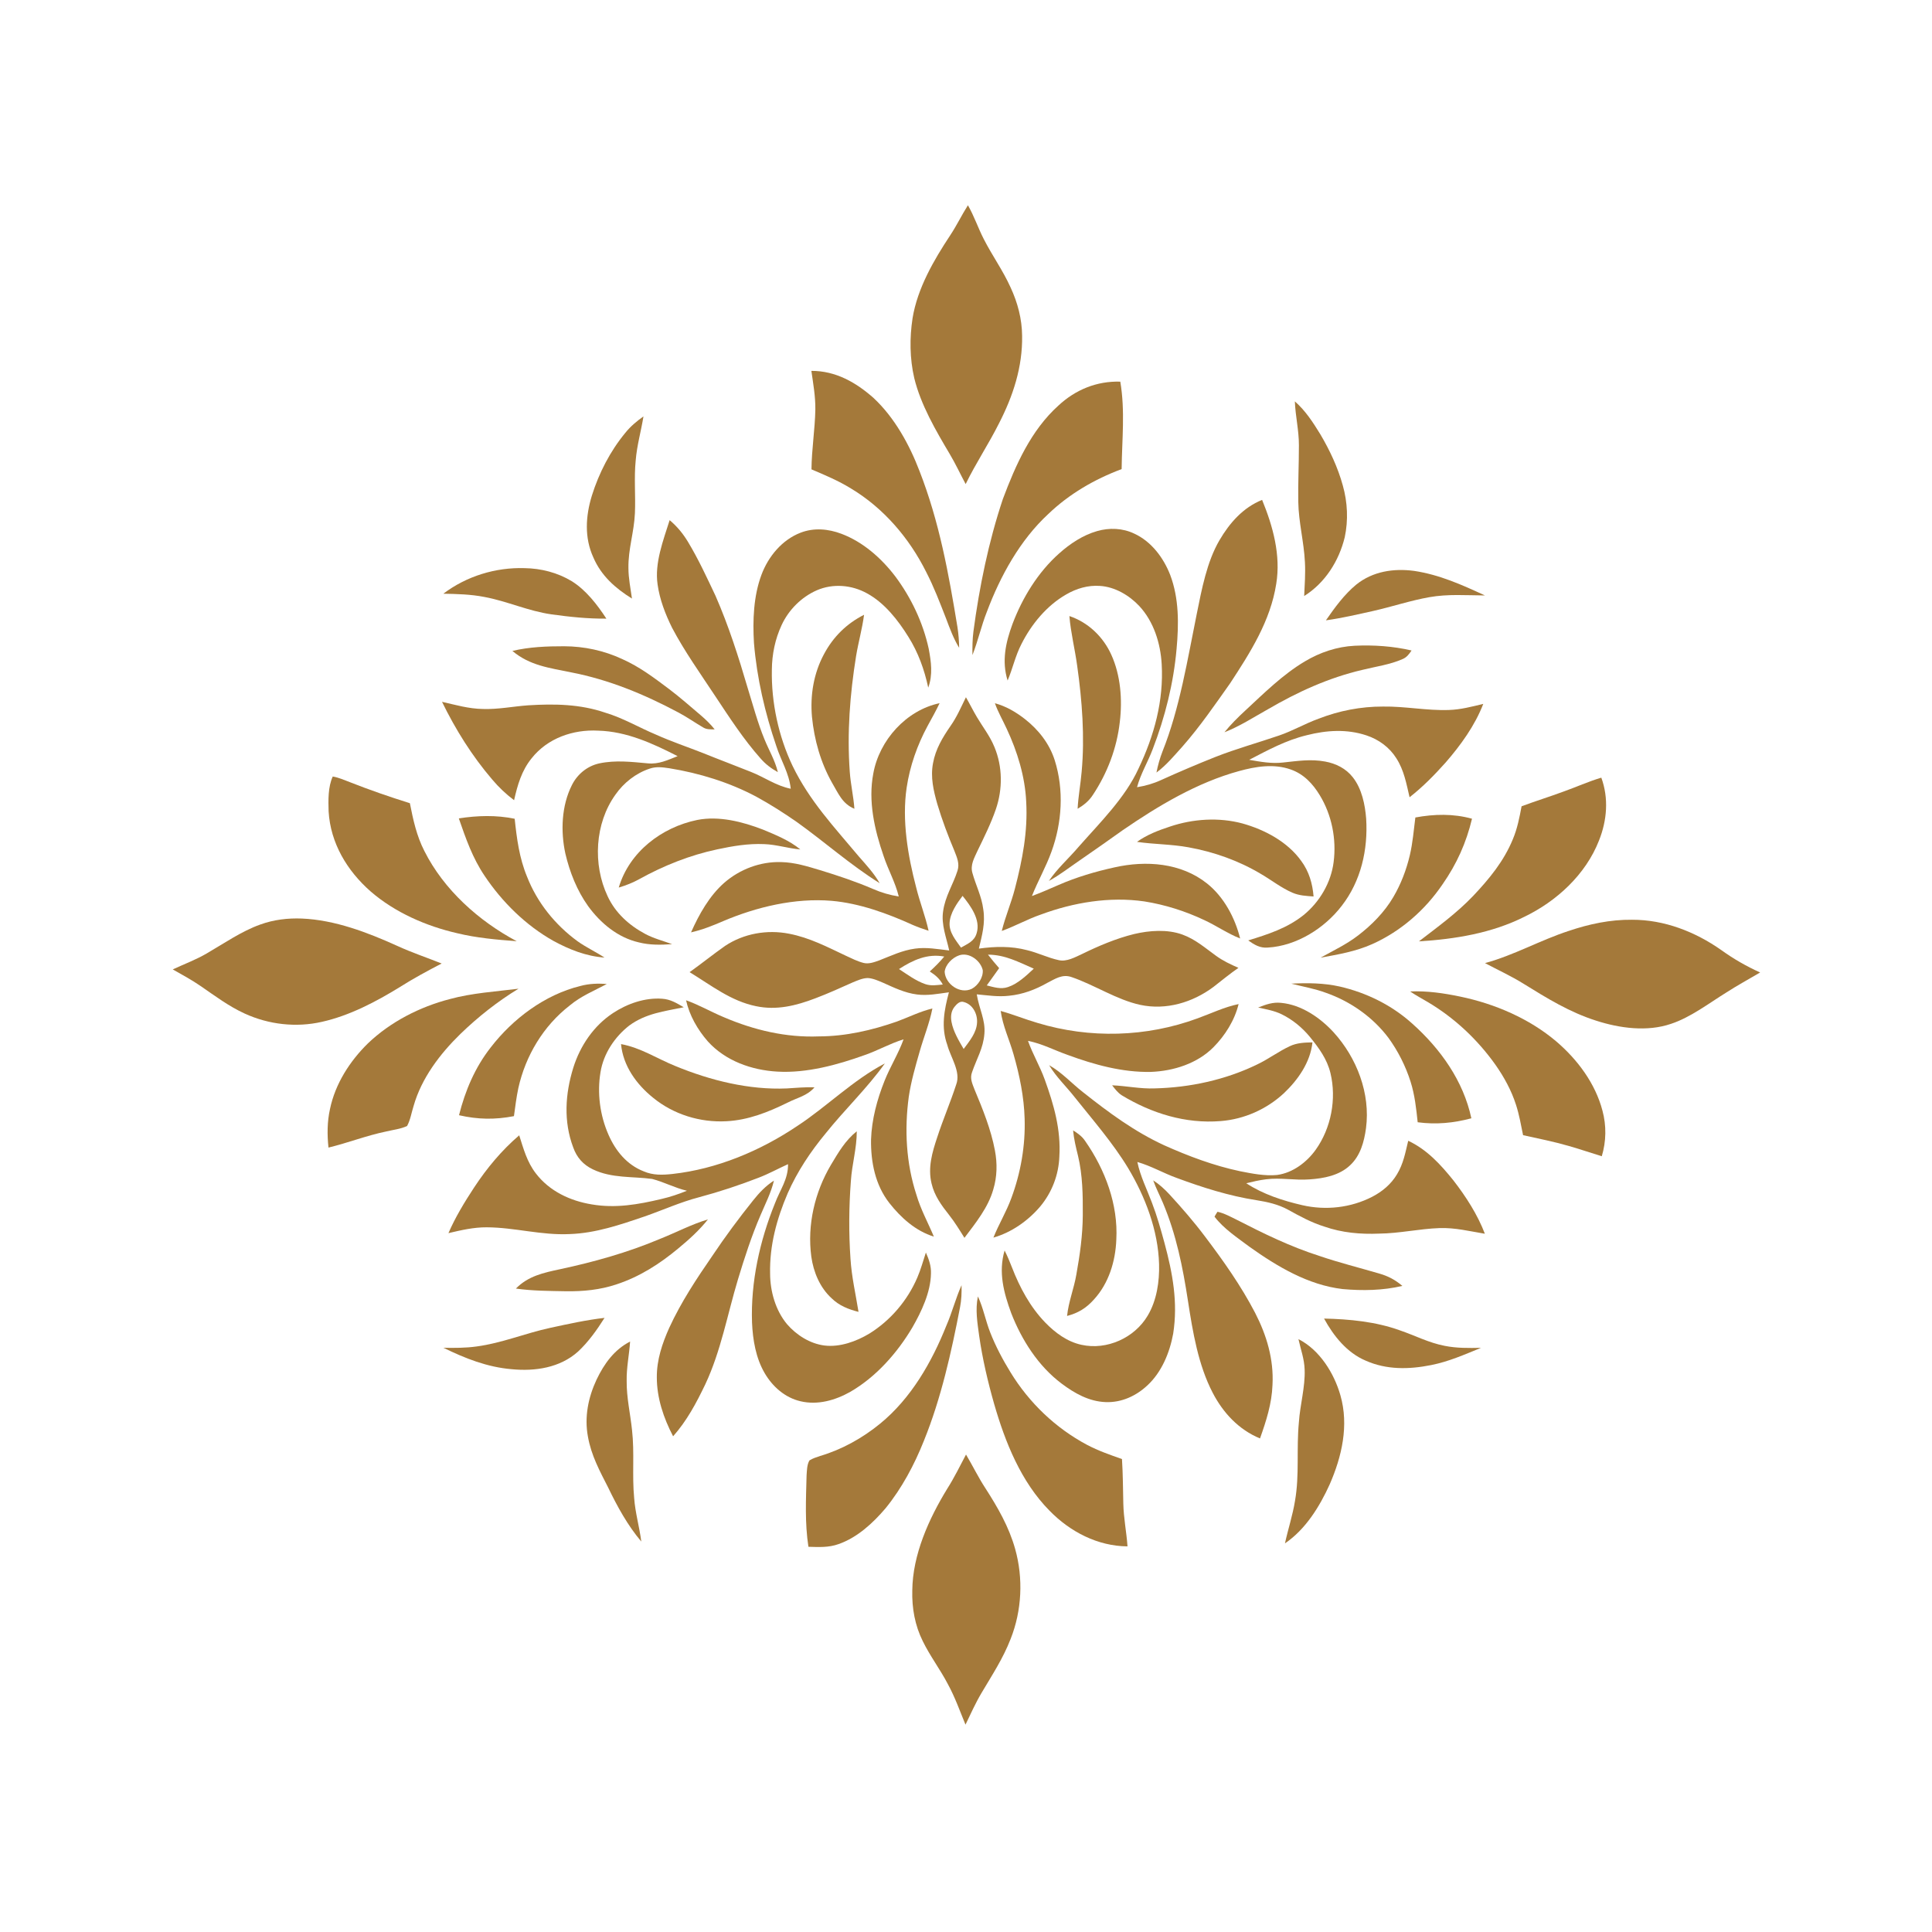 <?xml version="1.0" encoding="UTF-8" standalone="no"?>
<!DOCTYPE svg PUBLIC "-//W3C//DTD SVG 1.1//EN" "http://www.w3.org/Graphics/SVG/1.1/DTD/svg11.dtd">
<!-- 
SVG created by Ben Emson
Website: https://websvg.com
License: CC BY 4.0 (https://creativecommons.org/licenses/by/4.0/)
Attribution required: Please attribute this work to Ben Emson (https://websvg.com)
-->
<svg xmlns="http://www.w3.org/2000/svg" version="1.1" viewBox="0 0 1024 1024" width="1024.0pt" height="1024.0pt">
<path d="M 0.00 0.00 L 1024.00 0.00 L 1024.00 1024.00 L 0.00 1024.00 L 0.00 0.00 Z" fill="#ffffff" />
<path d="M 513.02 108.79 C 516.33 114.56 518.36 120.73 521.38 126.63 C 525.86 135.45 531.56 143.29 535.64 152.37 C 539.38 160.41 541.66 169.06 541.74 177.96 C 542.01 194.51 536.96 209.89 529.46 224.45 C 523.98 235.39 517.17 245.55 511.82 256.57 C 508.97 251.26 506.46 245.81 503.37 240.62 C 495.99 228.21 488.00 214.50 484.57 200.38 C 482.17 190.08 482.08 179.11 483.67 168.68 C 486.28 152.75 494.87 137.97 503.66 124.67 C 507.06 119.54 509.72 113.98 513.02 108.79 Z" fill="#a4793a" />
<path d="M 463.04 210.97 C 474.11 221.30 481.99 235.61 487.35 249.64 C 497.89 276.65 502.80 303.97 507.48 332.43 C 508.04 336.05 508.32 339.69 508.37 343.35 C 505.34 338.40 503.41 333.05 501.37 327.65 C 498.11 319.32 495.00 311.11 490.89 303.15 C 481.92 285.19 468.36 269.31 451.06 258.92 C 444.37 254.79 437.31 251.84 430.10 248.77 C 430.20 238.12 431.95 227.63 432.15 217.00 C 432.22 210.01 431.02 203.44 430.05 196.57 C 442.93 196.53 453.67 202.66 463.04 210.97 Z" fill="#a4793a" />
<path d="M 593.78 202.28 C 596.41 217.88 594.66 232.97 594.49 248.63 C 580.06 254.04 566.67 261.81 555.52 272.52 C 540.65 286.28 530.18 305.31 523.12 324.11 C 520.10 331.67 518.40 339.62 515.42 347.19 C 515.36 343.03 515.40 338.89 515.93 334.76 C 519.07 311.11 523.96 287.15 531.54 264.50 C 538.30 246.50 546.41 228.09 560.97 214.97 C 570.04 206.53 581.31 201.91 593.78 202.28 Z" fill="#a4793a" />
<path d="M 686.30 212.74 C 691.99 217.75 695.88 223.80 699.81 230.19 C 704.84 238.71 709.09 247.76 711.72 257.33 C 714.23 266.17 714.67 275.75 712.74 284.75 C 709.66 297.36 702.35 308.92 691.24 315.91 C 691.51 309.89 691.97 304.05 691.64 298.00 C 691.11 287.15 688.28 276.72 688.12 266.04 C 687.94 256.03 688.46 246.01 688.45 236.00 C 688.47 228.13 686.60 220.59 686.30 212.74 Z" fill="#a4793a" />
<path d="M 341.05 220.71 C 339.79 228.55 337.59 236.00 336.94 243.96 C 335.99 253.39 336.93 262.61 336.52 272.00 C 336.07 282.12 332.93 291.00 333.08 301.01 C 333.09 306.61 334.20 311.73 334.95 317.25 C 326.18 311.82 318.64 305.15 314.50 295.48 C 309.67 284.98 310.38 273.53 313.70 262.70 C 317.47 250.68 323.39 239.16 331.42 229.42 C 334.16 226.01 337.48 223.22 341.05 220.71 Z" fill="#a4793a" />
<path d="M 668.94 264.95 C 674.69 278.93 678.92 294.25 676.43 309.46 C 673.38 329.04 662.74 345.77 652.06 362.06 C 643.98 373.49 635.97 385.17 626.71 395.69 C 622.28 400.60 618.28 405.47 612.95 409.47 C 613.70 405.59 614.75 401.90 616.17 398.22 C 625.31 375.36 629.40 349.49 634.31 325.36 C 636.93 312.45 639.63 297.81 646.34 286.34 C 651.73 277.15 658.84 269.02 668.94 264.95 Z" fill="#a4793a" />
<path d="M 354.92 275.69 C 358.86 279.00 362.07 282.89 364.71 287.31 C 370.20 296.41 374.68 306.17 379.23 315.77 C 386.15 331.56 391.47 348.21 396.31 364.74 C 399.10 373.75 401.60 383.15 405.18 391.83 C 407.58 397.74 410.79 403.00 412.28 409.27 C 408.78 407.33 405.69 404.99 403.07 401.95 C 394.13 391.91 386.50 380.11 379.07 368.92 C 371.34 357.21 362.78 345.19 356.23 332.77 C 352.66 325.56 349.63 317.73 348.53 309.72 C 346.88 298.41 351.54 286.44 354.92 275.69 Z" fill="#a4793a" />
<path d="M 601.18 282.83 C 610.24 286.99 616.71 295.64 620.24 304.75 C 624.95 317.22 624.80 330.75 623.62 343.84 C 622.03 362.01 617.54 379.98 610.99 396.99 C 608.40 403.91 604.58 410.06 602.65 417.24 C 607.11 416.52 611.32 415.33 615.43 413.43 C 624.92 409.14 634.52 405.03 644.21 401.19 C 655.28 396.83 666.64 393.71 677.87 389.86 C 685.13 387.40 691.72 383.51 698.94 380.91 C 709.83 376.68 721.30 374.46 733.00 374.49 C 744.74 374.30 756.37 376.74 768.03 376.30 C 774.30 376.10 780.10 374.51 786.16 373.09 C 781.74 384.55 774.20 394.97 766.19 404.18 C 760.27 410.79 754.11 417.09 747.10 422.56 C 745.41 415.33 744.18 408.27 740.10 401.91 C 736.45 396.08 730.72 391.91 724.23 389.77 C 713.87 386.32 703.09 387.01 692.64 389.67 C 681.51 392.36 672.15 397.51 662.09 402.72 C 668.12 403.76 673.87 404.85 680.04 404.15 C 687.68 403.35 694.70 402.20 702.40 403.64 C 708.11 404.70 713.40 407.33 717.02 411.98 C 721.79 418.02 723.52 426.44 724.10 433.96 C 725.11 450.36 721.34 466.99 711.13 480.13 C 701.96 492.06 687.21 501.33 671.99 502.23 C 667.84 502.61 664.80 500.72 661.58 498.44 C 672.16 495.17 682.17 491.99 690.97 484.97 C 699.44 478.06 705.48 467.81 706.85 456.91 C 708.42 444.76 705.89 431.98 699.51 421.49 C 695.83 415.41 690.99 410.24 684.13 407.85 C 675.21 404.67 665.57 406.24 656.69 408.69 C 634.53 414.75 613.85 427.11 595.04 440.04 C 587.44 445.46 579.81 450.83 572.12 456.12 C 566.68 459.82 561.71 463.75 555.93 466.92 C 560.45 460.21 566.44 455.03 571.76 448.76 C 582.93 436.07 596.36 422.88 603.42 407.40 C 611.71 390.00 616.84 371.42 615.72 352.00 C 615.08 340.91 611.51 329.44 603.82 321.18 C 598.50 315.52 590.92 311.05 583.05 310.55 C 576.68 310.08 570.56 311.90 565.09 315.08 C 554.79 320.98 546.65 330.87 541.37 341.38 C 538.14 347.62 536.78 354.26 534.06 360.70 C 530.83 350.38 533.04 340.51 536.66 330.68 C 541.91 316.76 550.18 303.28 561.36 293.34 C 567.16 288.16 573.94 283.65 581.48 281.49 C 587.99 279.62 595.03 279.88 601.18 282.83 Z" fill="#a4793a" />
<path d="M 446.03 282.94 C 457.48 287.27 467.16 295.86 474.51 305.49 C 482.96 316.81 489.20 329.97 492.22 343.78 C 493.55 350.83 494.49 357.54 491.99 364.46 C 489.91 354.86 486.70 345.88 481.46 337.53 C 475.99 328.71 468.79 319.50 459.52 314.48 C 451.42 309.98 441.45 309.15 432.89 312.88 C 424.75 316.47 418.01 323.23 414.28 331.29 C 410.83 338.71 409.17 346.81 409.10 354.98 C 408.76 372.28 412.62 390.29 420.07 405.92 C 429.08 424.52 442.07 438.26 455.14 453.88 C 459.13 458.45 463.21 462.80 466.24 468.11 C 450.85 458.51 437.07 446.22 422.33 435.68 C 415.39 430.85 408.22 426.29 400.80 422.23 C 386.56 414.66 370.69 409.78 354.81 407.20 C 351.24 406.68 347.94 406.20 344.44 407.36 C 337.08 409.77 330.60 414.85 326.19 421.19 C 315.25 436.42 314.11 458.18 322.03 474.97 C 326.15 483.89 333.43 490.43 341.99 495.01 C 346.37 497.37 351.62 498.72 356.24 500.42 C 350.26 500.84 344.42 500.97 338.57 499.48 C 327.45 496.93 318.32 489.32 311.72 480.27 C 305.81 472.02 301.94 462.20 299.64 452.35 C 297.09 440.53 297.60 427.05 303.12 416.11 C 306.00 410.35 311.23 406.04 317.55 404.63 C 326.27 402.77 334.76 403.82 343.44 404.60 C 349.24 405.15 353.90 402.82 359.15 400.78 C 345.97 394.03 332.09 387.66 317.04 387.26 C 303.78 386.54 290.23 391.24 281.83 401.84 C 276.47 408.40 274.31 416.03 272.47 424.13 C 268.14 420.85 264.36 417.28 260.86 413.13 C 250.23 400.72 241.43 386.66 234.28 371.98 C 241.62 373.65 248.35 375.65 255.96 375.78 C 264.17 376.03 271.82 374.42 279.95 373.83 C 293.90 372.97 307.46 373.17 320.82 377.74 C 330.35 380.59 338.53 385.54 347.65 389.35 C 355.87 393.05 364.40 395.90 372.78 399.20 C 381.12 402.59 389.56 405.72 397.91 409.08 C 405.25 411.96 411.24 416.46 419.11 418.05 C 418.22 409.74 413.99 403.27 411.48 395.49 C 405.46 377.85 401.16 359.42 399.62 340.82 C 398.90 328.84 399.36 315.95 403.61 304.60 C 407.25 294.91 414.50 286.13 424.32 282.34 C 431.43 279.60 439.02 280.29 446.03 282.94 Z" fill="#a4793a" />
<path d="M 278.04 301.13 C 286.75 301.25 295.51 303.49 302.99 308.02 C 310.56 312.69 316.58 320.52 321.39 327.89 C 311.67 327.99 301.90 326.96 292.28 325.62 C 279.87 323.86 268.88 318.64 256.62 316.38 C 249.41 314.98 242.30 314.83 234.98 314.68 C 247.25 305.38 262.68 300.64 278.04 301.13 Z" fill="#a4793a" />
<path d="M 749.47 302.58 C 762.95 304.59 774.82 309.96 787.06 315.60 C 776.96 315.55 767.52 314.76 757.52 316.53 C 747.53 318.30 737.75 321.58 727.83 323.82 C 719.54 325.66 711.16 327.63 702.76 328.79 C 707.42 322.06 712.50 315.07 718.85 309.84 C 727.57 302.83 738.60 301.15 749.47 302.58 Z" fill="#a4793a" />
<path d="M 457.97 325.85 C 457.00 333.25 454.96 340.38 453.74 347.73 C 450.48 368.04 448.91 388.43 450.39 408.99 C 450.84 415.61 452.38 422.05 452.85 428.66 C 446.41 426.01 444.36 420.53 441.04 414.95 C 434.96 404.19 431.58 392.19 430.36 379.94 C 429.35 368.48 431.25 356.91 436.72 346.73 C 441.59 337.57 448.70 330.53 457.97 325.85 Z" fill="#a4793a" />
<path d="M 566.80 326.52 C 576.74 329.86 584.72 337.50 589.01 347.01 C 593.98 357.93 594.95 370.92 593.51 382.71 C 591.96 396.49 586.93 409.74 579.28 421.27 C 577.23 424.49 574.41 426.75 571.16 428.67 C 571.50 422.06 572.75 415.58 573.30 408.99 C 575.00 390.49 573.53 371.33 570.94 352.96 C 569.74 344.06 567.53 335.46 566.80 326.52 Z" fill="#a4793a" />
<path d="M 718.00 342.26 C 728.07 341.78 738.31 342.48 748.15 344.77 C 746.86 346.69 745.59 348.43 743.36 349.34 C 736.77 352.27 729.07 353.31 722.07 355.05 C 704.22 359.22 687.73 366.75 671.96 375.96 C 664.29 380.23 657.20 384.90 648.98 388.11 C 652.28 384.05 655.97 380.35 659.81 376.81 C 669.76 367.59 679.85 357.53 691.58 350.57 C 699.61 345.76 708.62 342.73 718.00 342.26 Z" fill="#a4793a" />
<path d="M 299.00 342.53 C 309.63 342.57 320.06 344.80 329.71 349.28 C 338.98 353.39 346.67 359.24 354.72 365.28 C 360.52 369.67 366.10 374.59 371.65 379.31 C 374.24 381.53 376.66 383.91 378.79 386.58 C 376.55 386.57 374.53 386.74 372.54 385.48 C 368.14 382.90 363.97 379.95 359.44 377.57 C 341.42 367.97 322.76 360.24 302.63 356.35 C 291.26 354.00 280.80 352.79 271.58 345.01 C 280.45 342.88 289.91 342.51 299.00 342.53 Z" fill="#a4793a" />
<path d="M 511.96 369.55 C 514.00 373.05 515.76 376.70 517.85 380.18 C 521.04 385.54 524.67 390.08 527.07 395.94 C 531.41 406.39 531.48 418.17 527.85 428.84 C 525.22 436.48 521.56 443.82 518.04 451.08 C 516.36 454.78 514.20 458.44 515.38 462.63 C 517.19 469.20 520.31 475.09 521.16 482.00 C 522.32 489.34 520.49 495.75 518.82 502.78 C 527.40 501.59 535.93 501.38 544.38 503.61 C 550.10 504.97 555.45 507.68 561.18 508.90 C 565.36 509.87 569.88 507.31 573.58 505.61 C 582.37 501.32 591.59 497.40 601.10 495.06 C 609.25 493.14 618.68 492.45 626.67 495.33 C 633.64 497.87 638.59 502.31 644.46 506.54 C 648.15 509.25 652.23 511.15 656.40 512.98 C 651.81 516.15 647.52 519.70 643.12 523.12 C 632.07 531.35 618.04 535.54 604.35 532.60 C 591.88 529.90 580.10 522.03 568.08 517.92 C 563.06 516.10 559.30 518.82 555.00 520.99 C 548.73 524.54 542.01 527.07 534.80 527.77 C 528.93 528.44 523.51 527.55 517.70 527.02 C 518.93 534.63 522.41 540.69 521.75 547.92 C 521.18 555.57 517.60 561.28 515.22 568.25 C 513.95 571.62 515.34 574.31 516.51 577.44 C 520.84 587.76 525.25 598.68 527.32 609.71 C 528.64 616.61 528.51 623.69 526.46 630.43 C 523.77 639.99 517.08 648.25 511.17 656.08 C 508.60 651.94 506.06 647.80 503.04 643.96 C 498.96 638.80 495.28 633.81 493.74 627.26 C 491.70 618.85 494.10 610.74 496.75 602.78 C 499.81 593.35 503.76 584.22 506.82 574.79 C 509.37 568.02 503.84 560.46 502.10 553.88 C 498.68 544.37 500.45 535.38 502.94 525.94 C 497.33 526.69 491.67 527.84 486.00 527.09 C 479.58 526.27 473.92 523.51 468.10 520.90 C 465.57 519.83 462.73 518.53 459.96 518.38 C 457.19 518.40 454.31 519.73 451.78 520.77 C 445.27 523.68 438.79 526.62 432.12 529.14 C 421.91 533.03 411.66 535.60 400.71 533.30 C 387.34 530.56 377.10 522.33 365.50 515.26 C 371.87 510.74 377.95 505.81 384.34 501.33 C 394.22 494.77 406.58 492.61 418.18 494.88 C 429.15 496.98 438.42 501.90 448.41 506.60 C 451.37 507.97 454.42 509.52 457.58 510.34 C 460.42 511.10 463.34 509.98 466.00 509.03 C 472.36 506.57 478.10 503.73 484.98 502.79 C 491.02 501.93 497.10 503.08 503.10 503.77 C 501.61 496.95 498.78 490.04 499.87 483.00 C 500.96 474.98 505.18 468.84 507.50 461.48 C 508.70 457.75 507.23 454.56 505.91 451.12 C 502.48 442.97 499.33 434.65 496.80 426.18 C 494.77 419.01 493.10 411.97 494.52 404.50 C 495.87 397.04 499.55 390.93 503.79 384.79 C 507.15 380.02 509.40 374.76 511.96 369.55 Z" fill="#a4793a" />
<path d="M 498.01 372.70 C 496.08 376.79 493.85 380.71 491.69 384.68 C 486.19 394.83 482.25 406.01 480.55 417.43 C 477.97 434.79 481.18 453.56 485.60 470.40 C 487.50 478.15 490.46 485.54 492.17 493.32 C 489.33 492.42 486.53 491.43 483.80 490.25 C 470.40 484.15 455.57 478.76 440.83 477.46 C 421.40 475.82 401.04 480.68 383.22 488.25 C 377.69 490.64 372.16 492.85 366.27 494.17 C 370.48 484.66 375.99 474.82 383.89 467.87 C 392.17 460.68 403.00 456.60 414.00 456.92 C 421.28 457.08 427.83 459.16 434.73 461.22 C 444.28 464.15 453.62 467.25 462.79 471.20 C 467.23 473.14 471.58 474.39 476.36 475.16 C 474.52 467.60 470.73 461.02 468.31 453.67 C 463.51 439.80 460.05 424.61 462.87 409.96 C 466.03 392.35 480.32 376.42 498.01 372.70 Z" fill="#a4793a" />
<path d="M 527.33 372.74 C 533.17 374.30 538.27 377.30 543.03 380.97 C 550.34 386.66 556.21 394.06 559.04 402.98 C 563.98 418.68 562.92 435.95 557.33 451.32 C 554.42 459.47 550.11 466.89 546.94 474.92 C 551.72 473.15 556.38 471.10 561.05 469.06 C 570.55 464.90 580.65 461.93 590.77 459.71 C 607.45 455.97 625.95 457.28 639.74 468.25 C 648.69 475.37 654.58 486.44 657.30 497.41 C 650.60 494.79 644.82 490.68 638.32 487.68 C 628.28 482.93 617.51 479.51 606.53 477.77 C 588.14 475.11 569.02 478.30 551.70 484.72 C 544.58 487.17 538.04 490.87 530.96 493.42 C 532.85 485.78 535.97 478.57 537.94 470.95 C 541.90 455.72 544.80 440.79 543.91 424.96 C 543.31 411.68 539.23 398.36 533.62 386.37 C 531.54 381.81 528.96 377.40 527.33 372.74 Z" fill="#a4793a" />
<path d="M 176.36 411.57 C 179.46 412.07 182.50 413.46 185.43 414.56 C 195.89 418.68 206.50 422.36 217.24 425.71 C 218.98 434.50 220.79 443.01 224.93 451.06 C 235.22 471.57 253.78 488.19 273.87 498.86 C 263.22 498.05 252.71 497.15 242.30 494.62 C 225.83 490.84 209.33 483.63 196.48 472.51 C 183.97 461.54 175.17 446.91 174.17 430.04 C 173.99 424.10 173.84 417.07 176.36 411.57 Z" fill="#a4793a" />
<path d="M 848.73 412.18 C 852.73 423.11 851.76 434.84 847.49 445.52 C 840.46 463.51 825.09 477.66 807.92 485.93 C 790.63 494.61 771.20 497.77 752.06 498.94 C 762.07 491.23 772.03 484.04 780.83 474.83 C 789.39 465.74 797.05 456.48 801.84 444.81 C 804.22 439.16 805.34 433.33 806.47 427.35 C 813.77 424.61 821.20 422.32 828.52 419.61 C 835.29 417.23 841.89 414.19 848.73 412.18 Z" fill="#a4793a" />
<path d="M 780.19 433.94 C 777.17 446.67 772.10 457.91 764.63 468.63 C 755.34 482.35 742.51 493.56 727.37 500.37 C 718.47 504.34 709.44 505.85 699.95 507.58 C 706.82 503.74 713.52 500.63 719.82 495.81 C 727.08 490.25 733.84 483.40 738.48 475.47 C 742.53 468.60 745.42 461.00 747.25 453.24 C 748.81 446.57 749.29 440.04 750.17 433.28 C 760.25 431.43 770.23 431.19 780.19 433.94 Z" fill="#a4793a" />
<path d="M 272.79 433.96 C 273.91 444.51 275.24 454.76 279.34 464.65 C 284.72 478.41 294.22 490.19 306.11 498.88 C 310.65 502.11 315.72 504.46 320.40 507.53 C 310.65 506.83 301.81 503.30 293.31 498.69 C 278.64 490.43 266.16 478.12 256.83 464.18 C 250.43 454.70 246.90 444.45 243.18 433.76 C 253.06 432.24 262.96 431.93 272.79 433.96 Z" fill="#a4793a" />
<path d="M 404.32 439.68 C 411.14 442.51 418.48 445.50 424.19 450.22 C 417.67 449.67 411.57 447.62 405.04 447.40 C 396.51 447.03 388.44 448.41 380.13 450.18 C 365.73 453.24 351.74 458.80 338.89 465.93 C 335.41 467.86 331.76 469.30 327.95 470.42 C 333.55 451.51 350.70 438.47 369.56 434.59 C 381.11 432.33 393.54 435.52 404.32 439.68 Z" fill="#a4793a" />
<path d="M 658.52 436.45 C 670.32 439.75 682.43 446.16 689.68 456.32 C 693.81 461.89 695.66 468.30 696.22 475.15 C 692.27 474.86 688.60 474.72 684.92 473.11 C 679.20 470.62 674.01 466.57 668.62 463.39 C 656.80 456.28 643.49 451.53 629.92 449.09 C 620.84 447.42 611.74 447.54 602.62 446.21 C 607.95 442.40 613.93 440.13 620.10 438.10 C 632.31 433.99 646.03 433.09 658.52 436.45 Z" fill="#a4793a" />
<path d="M 510.18 474.83 C 514.42 480.11 519.87 487.46 517.64 494.62 C 516.43 498.91 512.86 500.24 509.34 502.24 C 506.57 498.31 502.97 494.19 503.31 489.07 C 503.61 483.91 507.16 478.84 510.18 474.83 Z" fill="#ffffff" />
<path d="M 160.03 486.85 C 177.51 487.58 194.84 494.22 210.62 501.37 C 218.29 504.89 226.26 507.55 234.09 510.68 C 226.61 514.57 219.20 518.55 212.07 523.07 C 199.36 530.92 185.24 538.34 170.59 541.60 C 156.94 544.71 142.46 543.05 129.76 537.24 C 121.19 533.33 114.05 527.91 106.36 522.64 C 101.61 519.36 96.58 516.65 91.57 513.81 C 97.57 511.00 103.67 508.77 109.42 505.43 C 118.58 500.13 128.00 493.55 138.01 490.00 C 145.07 487.44 152.54 486.55 160.03 486.85 Z" fill="#a4793a" />
<path d="M 865.00 487.49 C 882.11 487.43 898.53 493.85 912.39 503.61 C 918.94 508.32 925.57 512.10 932.91 515.44 C 926.93 518.95 920.86 522.26 915.03 526.02 C 905.72 531.77 896.04 539.25 885.66 542.66 C 873.05 546.98 858.47 545.00 846.03 540.99 C 831.96 536.52 820.01 529.14 807.57 521.44 C 800.96 517.31 793.95 514.12 787.09 510.47 C 802.52 506.26 816.27 498.36 831.42 493.42 C 842.29 489.75 853.47 487.36 865.00 487.49 Z" fill="#a4793a" />
<path d="M 500.47 506.99 C 498.12 509.85 495.52 512.40 492.80 514.90 C 495.72 516.77 498.03 518.71 499.70 521.82 C 496.46 522.11 493.58 522.67 490.41 521.60 C 485.44 519.90 480.87 516.48 476.49 513.62 C 483.82 508.87 491.51 505.30 500.47 506.99 Z" fill="#ffffff" />
<path d="M 508.38 506.34 C 513.65 504.57 519.68 509.09 520.88 514.17 C 521.20 518.00 518.42 522.30 515.08 524.08 C 508.87 527.12 501.03 521.63 500.69 515.04 C 501.14 511.15 504.78 507.57 508.38 506.34 Z" fill="#ffffff" />
<path d="M 523.65 505.99 C 532.74 506.00 539.85 509.93 547.93 513.41 C 543.99 517.09 539.45 521.44 534.25 523.16 C 530.47 524.47 526.71 523.22 523.01 522.29 C 525.18 519.23 527.43 516.22 529.57 513.14 C 527.54 510.80 525.54 508.44 523.65 505.99 Z" fill="#ffffff" />
<path d="M 321.61 521.56 C 314.82 525.16 307.92 527.93 301.95 532.94 C 287.99 543.76 278.55 559.55 274.73 576.72 C 273.68 581.67 273.09 586.59 272.40 591.58 C 262.28 593.52 253.33 593.37 243.29 591.09 C 246.56 578.06 251.78 565.74 260.12 555.12 C 271.84 539.94 288.78 527.21 307.59 522.59 C 312.20 521.35 316.88 521.15 321.61 521.56 Z" fill="#a4793a" />
<path d="M 684.43 521.36 C 692.90 520.90 701.80 521.01 710.11 522.89 C 724.29 526.15 737.66 532.75 748.50 542.51 C 763.45 555.86 775.61 572.85 779.85 592.72 C 770.37 595.25 761.16 596.12 751.40 594.82 C 750.62 587.51 749.87 580.40 747.65 573.36 C 745.03 565.10 741.01 557.10 735.91 550.09 C 727.64 539.09 715.73 530.74 702.77 526.21 C 696.77 523.97 690.59 522.96 684.43 521.36 Z" fill="#a4793a" />
<path d="M 274.82 524.04 C 263.68 530.81 253.38 538.97 244.02 548.02 C 233.18 558.60 223.40 571.45 219.21 586.21 C 218.10 589.67 217.52 593.61 215.76 596.80 C 212.39 598.41 208.35 598.82 204.74 599.70 C 194.29 601.85 184.44 605.74 174.10 608.24 C 173.38 601.40 173.40 594.56 174.90 587.82 C 177.68 574.46 185.35 562.49 195.00 553.02 C 206.97 541.57 222.51 533.64 238.48 529.51 C 250.08 526.34 262.75 525.54 274.82 524.04 Z" fill="#a4793a" />
<path d="M 747.41 525.49 C 756.37 525.10 765.13 526.38 773.87 528.20 C 792.27 532.01 810.56 539.84 824.96 552.06 C 836.13 561.62 845.57 574.27 849.33 588.64 C 851.49 596.61 851.35 604.92 848.98 612.83 C 843.15 611.07 837.38 609.05 831.51 607.39 C 823.56 605.08 815.32 603.46 807.26 601.66 C 806.17 596.35 805.20 590.71 803.50 585.53 C 801.07 577.93 797.20 570.88 792.63 564.37 C 783.12 550.98 770.97 539.56 756.84 531.16 C 753.71 529.28 750.41 527.57 747.41 525.49 Z" fill="#a4793a" />
<path d="M 350.95 529.35 C 355.35 529.63 358.70 531.70 362.39 533.87 C 352.03 536.04 342.40 537.07 333.54 543.54 C 325.82 549.53 319.86 558.49 318.29 568.23 C 316.42 579.31 317.99 591.20 322.53 601.47 C 326.29 610.04 332.28 617.38 341.20 620.85 C 346.13 622.98 351.16 622.80 356.39 622.23 C 380.02 619.63 403.09 609.93 422.71 596.70 C 437.88 586.80 452.25 572.36 468.99 563.65 C 459.65 576.75 447.71 588.08 437.66 600.66 C 429.60 610.39 422.60 620.87 417.49 632.47 C 411.67 646.06 407.84 660.14 408.17 675.04 C 408.20 684.44 411.06 694.56 417.15 701.85 C 422.12 707.61 429.35 712.20 436.99 713.15 C 445.15 714.15 453.89 710.98 460.81 706.81 C 472.01 699.85 480.99 689.28 486.18 677.18 C 488.08 672.79 489.24 668.39 490.74 663.88 C 492.33 667.45 493.59 671.02 493.43 675.00 C 493.26 684.90 488.44 695.11 483.58 703.57 C 475.57 717.08 464.38 729.76 450.70 737.69 C 442.71 742.19 433.39 744.86 424.26 742.69 C 416.03 740.78 409.44 734.92 405.27 727.75 C 400.60 719.74 398.99 710.15 398.59 701.00 C 397.85 679.48 402.67 657.67 410.74 637.79 C 413.50 630.46 417.75 625.11 417.68 617.03 C 412.40 619.40 407.56 622.11 402.17 624.18 C 391.82 628.19 381.29 631.68 370.56 634.55 C 360.59 637.16 351.39 641.34 341.71 644.73 C 328.79 649.12 315.78 653.61 302.03 654.08 C 286.92 654.83 272.75 650.55 258.00 650.50 C 251.01 650.45 244.43 652.01 237.68 653.59 C 241.34 645.13 246.28 637.02 251.34 629.32 C 258.08 619.10 265.87 609.73 275.19 601.74 C 277.52 609.01 279.28 615.79 284.04 621.97 C 291.26 631.36 302.16 636.48 313.66 638.36 C 326.29 640.52 338.24 638.42 350.51 635.50 C 355.16 634.43 359.67 632.92 364.08 631.12 C 357.71 629.63 351.92 626.48 345.64 624.86 C 335.27 623.45 324.27 624.62 314.22 619.78 C 309.10 617.33 305.72 613.51 303.82 608.17 C 298.61 594.37 299.56 579.75 303.87 565.87 C 307.52 554.26 314.68 543.67 324.93 536.93 C 332.45 531.97 341.87 528.67 350.95 529.35 Z" fill="#a4793a" />
<path d="M 363.63 530.17 C 370.56 532.62 376.99 536.38 383.79 539.20 C 399.72 545.99 416.60 550.00 434.00 549.31 C 448.24 549.27 462.04 546.10 475.42 541.42 C 481.71 539.10 487.62 536.09 494.19 534.52 C 492.63 542.43 489.59 549.68 487.42 557.41 C 485.17 565.24 482.87 573.23 481.67 581.30 C 479.32 598.74 480.24 616.50 485.73 633.29 C 488.00 641.07 491.86 648.01 494.97 655.44 C 485.23 652.40 477.57 645.48 471.37 637.62 C 463.89 628.07 461.50 615.89 461.67 604.00 C 462.02 593.35 464.89 582.70 468.83 572.85 C 471.83 565.31 476.16 558.52 478.91 550.87 C 471.74 553.06 465.30 556.80 458.22 559.24 C 443.82 564.42 427.49 568.87 412.09 567.98 C 398.40 567.23 384.44 562.29 375.11 551.90 C 369.74 545.74 365.40 538.20 363.63 530.17 Z" fill="#a4793a" />
<path d="M 510.80 531.08 C 515.52 532.30 518.12 537.31 517.86 541.94 C 517.64 547.33 513.82 551.83 510.76 555.98 C 508.21 551.62 505.25 546.69 504.33 541.68 C 503.81 538.90 504.04 536.12 505.78 533.80 C 506.96 532.32 508.70 530.37 510.80 531.08 Z" fill="#ffffff" />
<path d="M 656.49 532.18 C 654.37 540.83 649.33 548.82 643.10 555.11 C 634.53 563.72 621.95 567.68 610.02 568.13 C 594.93 568.46 579.94 564.30 565.89 559.13 C 558.77 556.63 552.34 553.17 544.86 551.68 C 547.36 558.76 551.23 565.18 553.76 572.25 C 558.58 585.61 562.35 598.64 561.48 613.02 C 561.11 622.70 557.57 631.95 551.39 639.40 C 544.91 647.03 536.20 653.18 526.53 655.96 C 529.38 648.82 533.38 642.30 536.02 635.06 C 541.00 621.67 543.51 607.28 543.08 592.99 C 542.77 581.48 540.38 569.82 537.19 558.78 C 534.99 550.98 531.52 543.93 530.38 535.83 C 536.98 537.64 543.29 540.25 549.86 542.16 C 577.58 550.57 607.58 549.76 634.76 539.74 C 642.08 537.10 648.79 533.77 656.49 532.18 Z" fill="#a4793a" />
<path d="M 679.04 531.54 C 689.76 532.53 699.73 539.39 706.85 547.15 C 719.15 560.68 726.43 579.60 724.01 597.97 C 723.03 605.12 721.06 612.51 715.60 617.60 C 709.88 623.04 701.65 624.60 694.04 625.10 C 686.21 625.69 678.79 624.08 671.06 625.05 C 667.54 625.48 663.99 626.30 660.55 627.15 C 669.37 632.96 680.01 636.42 690.24 638.77 C 702.67 641.64 715.95 640.16 727.31 634.31 C 732.66 631.54 737.33 627.63 740.43 622.41 C 743.84 616.80 744.87 610.91 746.38 604.63 C 756.32 609.28 763.58 617.23 770.34 625.64 C 776.99 634.22 783.12 643.74 787.01 653.91 C 778.83 652.57 771.36 650.64 762.98 650.91 C 752.24 651.28 741.78 653.73 731.00 653.84 C 721.09 654.26 711.30 653.39 701.90 650.11 C 695.11 647.99 688.97 644.65 682.78 641.22 C 677.52 638.32 671.82 637.06 665.94 636.12 C 651.52 633.90 637.33 629.39 623.68 624.33 C 616.54 621.76 610.14 617.97 602.82 615.88 C 604.42 623.53 607.83 630.20 610.55 637.45 C 613.22 644.38 615.26 651.65 617.21 658.82 C 621.51 674.80 624.41 690.28 621.81 706.88 C 619.98 716.85 615.77 727.20 608.21 734.22 C 602.18 739.90 594.38 743.48 585.98 743.14 C 577.22 742.82 569.51 738.47 562.67 733.33 C 550.30 724.05 541.54 710.27 535.97 696.01 C 531.99 685.14 529.08 674.27 532.46 662.78 C 533.92 665.70 535.19 668.69 536.36 671.74 C 540.45 682.35 546.04 692.77 554.02 700.99 C 559.30 706.42 565.67 711.16 573.22 712.78 C 586.66 715.74 601.35 709.11 608.31 697.30 C 613.10 689.28 614.59 679.20 614.33 669.99 C 613.84 652.18 607.01 634.24 597.91 619.09 C 589.94 605.89 579.16 593.53 569.54 581.46 C 565.02 575.70 559.86 570.90 556.06 564.57 C 562.99 568.53 567.78 574.02 574.06 578.92 C 587.69 589.70 601.14 599.68 616.99 607.00 C 629.89 612.78 643.39 617.85 657.25 620.77 C 663.55 622.02 670.43 623.39 676.87 622.76 C 685.15 621.67 692.60 616.05 697.36 609.38 C 705.54 597.91 708.46 582.47 705.18 568.80 C 703.38 561.32 699.08 555.52 694.33 549.65 C 690.23 544.66 685.17 540.48 679.37 537.62 C 675.30 535.64 671.19 534.98 666.83 534.01 C 670.85 532.45 674.62 531.03 679.04 531.54 Z" fill="#a4793a" />
<path d="M 329.16 553.39 C 339.76 555.36 348.17 561.08 357.97 565.02 C 376.41 572.63 397.00 577.77 417.04 576.89 C 421.94 576.61 426.78 576.10 431.69 576.32 C 427.72 580.91 422.66 581.72 417.42 584.42 C 407.11 589.48 396.65 593.67 385.03 594.28 C 371.09 595.04 356.99 590.69 346.16 581.83 C 337.34 574.73 330.25 564.95 329.16 553.39 Z" fill="#a4793a" />
<path d="M 695.63 552.48 C 694.50 563.05 688.00 572.32 680.47 579.46 C 671.31 587.93 659.49 593.20 647.04 594.19 C 628.32 595.71 610.38 590.12 594.49 580.49 C 592.39 579.09 590.97 577.20 589.45 575.23 C 597.03 575.54 604.37 577.18 612.00 576.87 C 630.62 576.43 649.45 572.37 666.24 564.22 C 672.23 561.39 677.55 557.34 683.53 554.54 C 687.41 552.69 691.41 552.57 695.63 552.48 Z" fill="#a4793a" />
<path d="M 454.10 599.61 C 454.15 608.61 451.55 617.03 450.98 625.99 C 449.94 639.61 449.83 653.59 450.78 667.23 C 451.38 676.75 453.53 685.94 455.03 695.32 C 449.74 693.98 444.80 692.05 440.83 688.17 C 434.57 682.46 431.15 674.25 430.00 665.97 C 427.78 649.21 431.83 631.90 440.41 617.41 C 444.39 610.78 447.96 604.53 454.10 599.61 Z" fill="#a4793a" />
<path d="M 568.77 599.13 C 571.26 600.67 573.57 602.33 575.20 604.82 C 585.74 619.93 592.70 638.42 591.67 657.04 C 591.23 668.50 587.67 680.21 579.79 688.78 C 575.69 693.34 571.52 695.91 565.57 697.48 C 566.35 689.92 569.22 682.99 570.49 675.53 C 572.38 665.03 573.84 654.69 573.90 644.00 C 573.96 633.41 573.83 622.90 571.36 612.56 C 570.26 608.12 569.18 603.71 568.77 599.13 Z" fill="#a4793a" />
<path d="M 410.21 625.75 C 408.63 632.32 405.69 637.91 403.09 644.09 C 398.34 655.09 394.61 666.65 391.13 678.12 C 385.51 696.76 382.12 716.08 373.79 733.78 C 369.05 743.66 364.08 753.01 356.76 761.26 C 351.72 751.63 348.12 740.97 348.13 730.00 C 348.07 720.72 350.98 712.11 354.72 703.74 C 361.04 690.05 369.06 677.94 377.58 665.58 C 384.34 655.47 391.59 645.69 399.20 636.20 C 402.39 632.20 405.86 628.51 410.21 625.75 Z" fill="#a4793a" />
<path d="M 611.22 625.62 C 614.46 627.70 617.28 630.28 619.89 633.11 C 626.46 640.26 632.82 647.59 638.65 655.35 C 648.34 668.14 657.81 681.55 665.22 695.80 C 671.37 707.72 675.17 720.48 674.45 734.01 C 674.08 744.00 671.13 753.08 667.83 762.40 C 656.59 757.78 648.29 748.87 642.76 738.22 C 635.07 723.45 632.16 705.83 629.65 689.53 C 626.90 671.60 623.46 654.39 616.39 637.58 C 614.68 633.54 612.69 629.77 611.22 625.62 Z" fill="#a4793a" />
<path d="M 645.30 642.26 C 648.84 643.02 652.25 644.92 655.48 646.50 C 669.80 653.85 683.95 660.77 699.33 665.68 C 709.76 669.24 720.44 671.90 731.01 675.00 C 735.81 676.38 739.47 678.32 743.28 681.55 C 733.00 684.01 722.09 684.17 711.61 683.23 C 693.34 681.09 676.92 671.27 662.21 660.79 C 655.88 656.04 648.49 651.18 643.72 644.85 C 644.20 643.96 644.73 643.09 645.30 642.26 Z" fill="#a4793a" />
<path d="M 375.22 646.31 C 370.62 652.10 365.28 656.91 359.60 661.61 C 349.71 669.86 339.04 676.71 326.72 680.75 C 318.07 683.65 309.09 684.52 300.00 684.39 C 291.21 684.23 282.15 684.21 273.44 682.97 C 279.92 676.34 288.01 674.59 296.74 672.73 C 314.72 668.89 332.73 663.85 349.69 656.69 C 358.25 653.30 366.49 648.91 375.22 646.31 Z" fill="#a4793a" />
<path d="M 509.64 681.19 C 509.74 685.11 509.60 689.01 508.84 692.87 C 504.25 716.68 498.82 741.15 489.67 763.68 C 484.63 776.35 478.00 788.79 469.38 799.40 C 462.69 807.27 454.37 814.94 444.47 818.40 C 439.14 820.30 434.03 819.98 428.48 819.83 C 426.54 807.18 427.18 794.80 427.50 782.07 C 427.69 779.51 427.68 776.30 429.03 774.04 C 430.73 772.97 432.78 772.34 434.68 771.70 C 446.29 768.26 457.17 762.19 466.52 754.54 C 482.88 741.15 493.86 721.99 501.60 702.59 C 504.66 695.58 506.51 688.16 509.64 681.19 Z" fill="#a4793a" />
<path d="M 518.31 687.13 C 521.19 693.31 522.33 699.85 524.81 706.16 C 527.70 713.56 531.46 720.63 535.61 727.38 C 545.47 743.50 559.50 756.94 576.20 765.82 C 582.14 768.95 588.36 771.10 594.67 773.33 C 595.18 781.20 595.20 789.07 595.38 796.95 C 595.54 804.60 597.07 811.99 597.60 819.61 C 581.80 819.49 567.17 811.88 556.29 800.71 C 541.17 785.44 532.76 764.40 526.91 744.09 C 523.55 732.29 520.72 720.18 518.98 708.03 C 518.03 700.92 516.85 694.27 518.31 687.13 Z" fill="#a4793a" />
<path d="M 320.42 698.50 C 316.41 704.86 311.89 711.22 306.37 716.37 C 296.75 724.99 283.59 726.92 271.13 725.70 C 258.22 724.60 246.56 719.99 235.03 714.35 C 240.94 714.45 246.78 714.48 252.65 713.65 C 266.27 711.81 277.99 706.75 291.77 703.76 C 301.24 701.71 310.79 699.60 320.42 698.50 Z" fill="#a4793a" />
<path d="M 701.78 698.87 C 715.16 699.15 729.24 700.51 741.90 705.09 C 750.17 707.91 757.20 711.68 765.69 713.32 C 772.13 714.61 778.44 714.50 784.97 714.38 C 776.16 717.97 767.95 721.65 758.54 723.52 C 746.83 725.86 734.95 726.10 723.84 721.17 C 713.90 716.97 706.84 708.10 701.78 698.87 Z" fill="#a4793a" />
<path d="M 688.21 709.77 C 699.40 715.42 707.11 727.80 710.45 739.56 C 715.01 755.48 711.23 771.96 704.76 786.76 C 699.43 798.53 691.95 810.64 681.06 818.01 C 682.72 810.38 685.15 803.15 686.39 795.41 C 688.81 781.53 687.06 768.11 688.44 753.81 C 689.06 744.54 691.83 735.14 691.49 725.97 C 691.32 720.25 689.41 715.26 688.21 709.77 Z" fill="#a4793a" />
<path d="M 333.97 711.04 C 333.50 718.09 332.00 724.89 332.15 732.01 C 332.08 740.92 334.08 749.20 334.99 757.99 C 336.36 770.03 334.96 781.87 336.12 794.01 C 336.69 801.86 338.91 809.27 339.90 817.05 C 332.76 808.64 327.17 798.47 322.41 788.57 C 317.87 779.65 313.37 771.44 311.61 761.42 C 309.68 751.02 311.77 740.68 316.20 731.21 C 320.20 722.84 325.54 715.38 333.97 711.04 Z" fill="#a4793a" />
<path d="M 512.01 770.94 C 515.53 776.83 518.49 783.00 522.26 788.75 C 528.83 798.97 534.73 809.16 538.05 820.96 C 542.42 836.52 541.62 853.61 535.66 868.65 C 531.65 879.02 525.87 887.76 520.26 897.24 C 517.03 902.68 514.48 908.41 511.73 914.10 C 508.73 906.83 506.17 899.53 502.38 892.61 C 498.32 884.80 492.94 877.76 489.10 869.87 C 484.93 861.52 483.29 852.30 483.53 843.00 C 483.71 824.02 492.30 805.00 502.06 789.05 C 505.78 783.22 508.77 777.04 512.01 770.94 Z" fill="#a4793a" />
</svg>